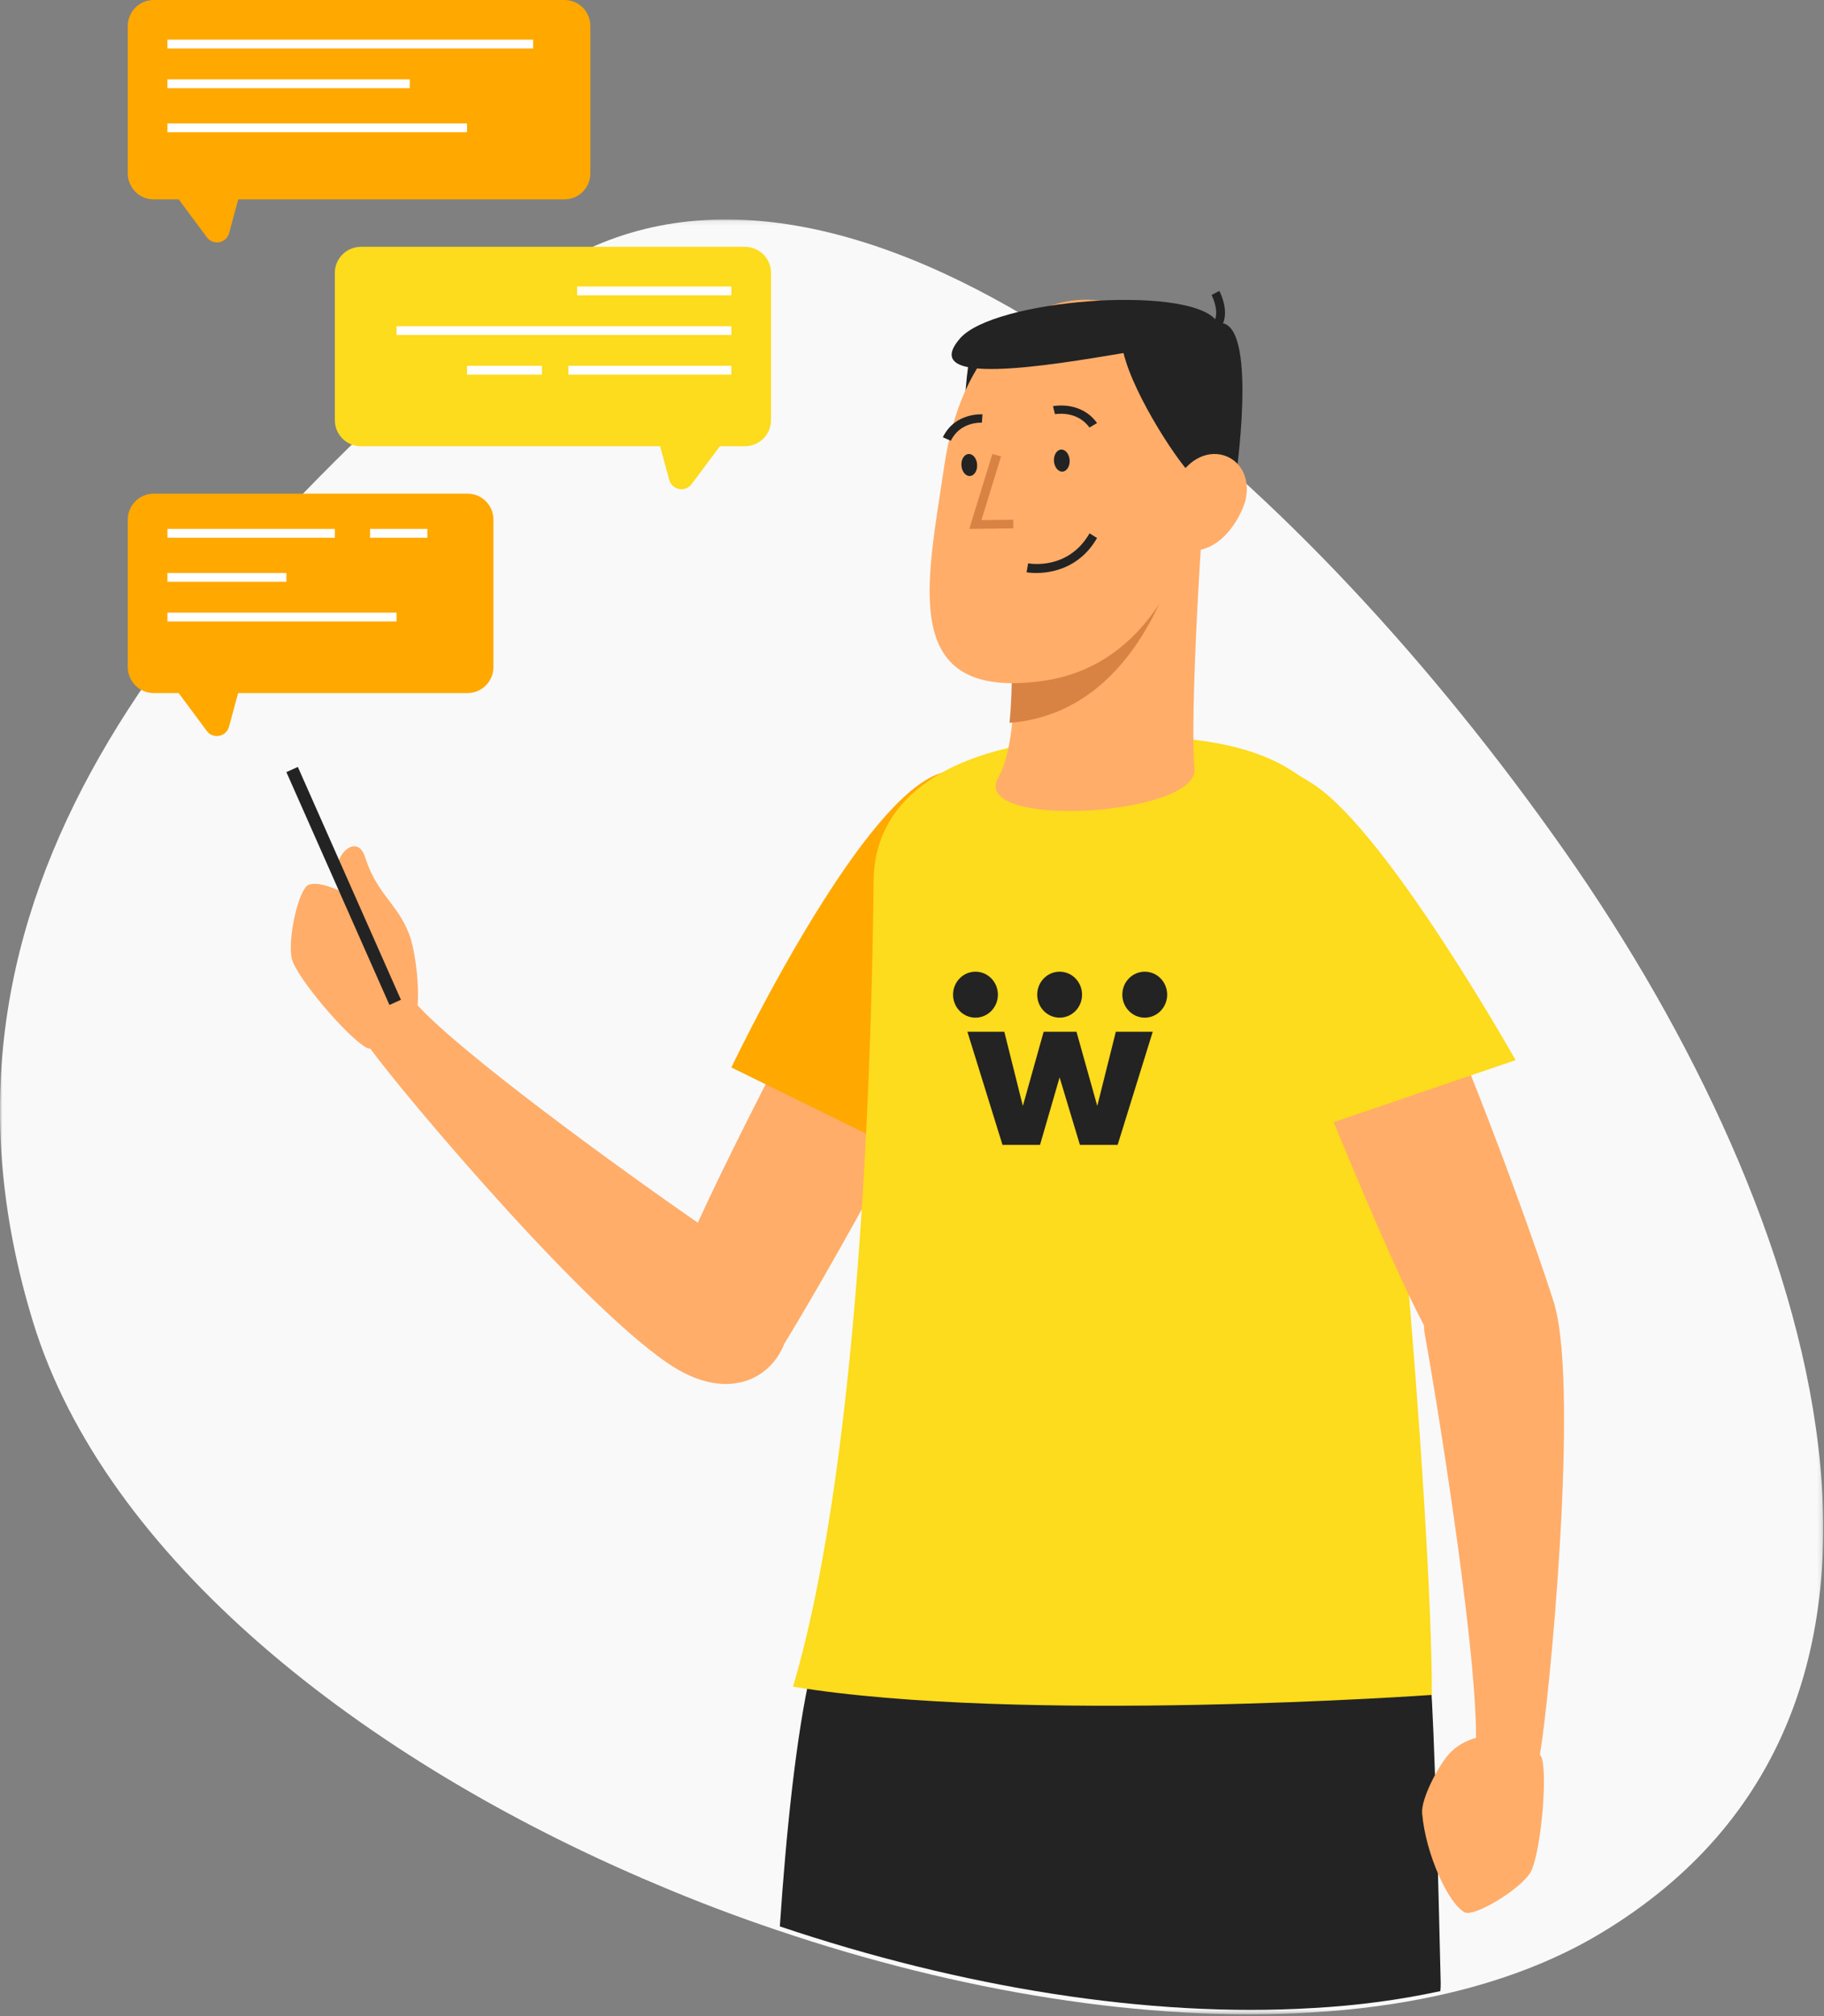 <svg width="400" height="442" viewBox="0 0 400 442" fill="none" xmlns="http://www.w3.org/2000/svg">
<rect x="0" y="0" width="400" height="442" fill="#808080" stroke="none"/>
<g clip-path="url(#clip0_990_1010)">
<mask id="mask0_990_1010" style="mask-type:luminance" maskUnits="userSpaceOnUse" x="0" y="48" width="400" height="394">
<path d="M0.001 48.106H399.835V441.546H0.001V48.106Z" fill="white"/>
</mask>
<g mask="url(#mask0_990_1010)">
<path fill-rule="evenodd" clip-rule="evenodd" d="M351.116 423.737C340.77 429.974 328.732 434.478 315.462 437.404C306.655 439.328 297.27 440.599 287.501 441.138C251.578 443.332 210.27 436.595 170.462 423.122C161.539 420.119 152.693 416.77 144.001 413.074C79.27 385.819 23.001 341.317 7.232 289.732C-21.576 195.569 40.27 127.854 111.885 65.721C140.924 40.506 178.77 44.125 217.924 65.413C227.078 70.379 236.27 76.308 245.462 83.044C279.962 108.414 314.116 145.332 342.962 186.369C399.578 266.942 432.347 374.886 351.116 423.737Z" fill="#F9F9F9"/>
</g>
<path fill-rule="evenodd" clip-rule="evenodd" d="M215.459 211.503L190.324 195.084C190.324 195.084 165.343 241.104 153.024 268.029C134.297 255.049 101.37 231.014 91.65 220.454C91.623 220.427 91.596 220.411 91.569 220.384C91.95 216.324 91.218 209.782 90.15 206.072C90.127 205.976 90.123 205.899 90.088 205.794C90.034 205.621 89.961 205.482 89.903 205.316C89.826 205.1 89.757 204.826 89.679 204.64C89.475 204.142 89.317 203.78 89.174 203.467C86.591 197.789 82.496 195.52 80.083 187.939C78.401 182.647 73.555 187.086 74.033 190.903C74.033 190.903 74.754 193.381 75.568 195.767C72.364 194.238 69.595 193.312 67.729 193.941C65.469 194.701 62.944 206.18 64.028 210.283C65.092 214.321 76.173 227.374 80.322 229.621C80.622 229.783 80.939 229.872 81.262 229.922C87.952 239.274 132.177 291.848 149.955 300.926C160.967 306.55 169.237 301.706 172.002 294.542C180.407 280.882 205.843 236.426 215.459 211.503Z" fill="#FFAD69"/>
<path fill-rule="evenodd" clip-rule="evenodd" d="M218.715 183.236C222.523 202.418 207.215 257.005 207.215 257.005L160.387 233.99C160.387 233.99 208.671 132.632 218.715 183.236Z" fill="#FFA800"/>
<path fill-rule="evenodd" clip-rule="evenodd" d="M315.942 434.629C315.942 435.241 315.942 435.853 315.865 436.465C307.067 438.377 297.692 439.639 287.933 440.174C252.047 442.354 210.781 435.662 171.015 422.279C172.398 401.86 174.549 380.561 177.854 366.184L287.817 368.363L296.424 368.554L312.792 368.86L313.752 368.898C314.521 377.617 315.443 412.91 315.942 434.629Z" fill="#232323"/>
<path fill-rule="evenodd" clip-rule="evenodd" d="M252.225 161.447C282.35 162.443 292.534 172.633 297.727 190.259C303.623 210.271 314.01 331.146 314.01 371.536C314.01 371.536 223.857 377.936 173.913 369.733C189.57 316.722 191.266 221.4 191.58 193.003C191.814 171.695 214.034 160.182 252.225 161.447Z" fill="#FDDB1D"/>
<path fill-rule="evenodd" clip-rule="evenodd" d="M226.352 111.508C223.39 109.267 207.943 111.3 212.394 79.671C214.013 68.131 224.79 75.834 232.418 77.373C240.045 78.913 235.196 112.077 235.196 112.077L226.352 111.508Z" fill="#232323"/>
<path fill-rule="evenodd" clip-rule="evenodd" d="M264.734 104.348C263.451 112.707 260.885 157.931 261.954 168.431C263.022 178.935 212.325 181.936 218.956 170.361C225.59 158.787 220.882 120.42 220.882 120.42L264.734 104.348Z" fill="#FFAD69"/>
<path fill-rule="evenodd" clip-rule="evenodd" d="M260.853 105.314L220.29 120.186C220.29 120.186 223.029 142.645 221.376 158.454C252.306 156.059 260.245 116.943 260.768 109.41C260.853 107.991 260.895 106.622 260.853 105.314Z" fill="#D88344"/>
<path fill-rule="evenodd" clip-rule="evenodd" d="M207.081 102.097C203.309 127.85 196.906 153.526 228.416 149.299C259.93 145.073 264.826 105.049 264.734 97.5C264.243 57.215 214.496 51.458 207.081 102.097Z" fill="#FFAD69"/>
<path fill-rule="evenodd" clip-rule="evenodd" d="M268.175 70.854C268.214 70.755 268.299 70.686 268.334 70.587C269.357 67.432 267.473 63.917 267.392 63.768L265.693 64.674C265.708 64.705 267.253 67.615 266.496 69.982C259.6 62.437 217.945 65.653 210.536 74.177C201.123 85.008 230.072 80.124 246.384 77.39C248.67 86.851 259.025 102.519 262.01 104.744L270.932 105.314C270.932 105.314 275.801 72.514 268.175 70.854Z" fill="#232323"/>
<path fill-rule="evenodd" clip-rule="evenodd" d="M337.686 384.601C339.692 373.529 346.298 305.513 340.951 286.177C340.943 286.146 340.947 286.115 340.939 286.081C337.206 273.977 318.67 221.805 305.249 197.101L276.328 205.535C276.328 205.535 300.533 268.299 312.27 290.497C312.304 291.094 312.304 291.678 312.421 292.294C314.148 301.45 323.797 359.548 323.689 380.946C321.551 381.539 319.375 382.654 317.644 384.616C315.441 387.117 311.6 394.3 311.871 397.485C312.641 406.576 317.725 417.406 321.207 419.195C323.336 420.288 333.373 414.144 335.576 410.524C337.745 406.961 339.417 389.968 338.14 385.436C338.054 385.124 337.845 384.874 337.686 384.601Z" fill="#FFAD69"/>
<path fill-rule="evenodd" clip-rule="evenodd" d="M288.253 172.075C304.549 182.945 332.367 232.388 332.367 232.388L282.831 249.275C282.831 249.275 245.265 143.403 288.253 172.075Z" fill="#FDDB1D"/>
<path fill-rule="evenodd" clip-rule="evenodd" d="M234.568 100.82C234.669 102.154 233.985 103.296 233.034 103.377C232.083 103.455 231.233 102.442 231.133 101.109C231.028 99.779 231.716 98.632 232.667 98.555C233.614 98.474 234.464 99.486 234.568 100.82Z" fill="#232323"/>
<path fill-rule="evenodd" clip-rule="evenodd" d="M214.278 101.786C214.379 103.12 213.695 104.262 212.744 104.344C211.797 104.421 210.943 103.409 210.842 102.079C210.738 100.745 211.426 99.599 212.377 99.522C213.324 99.44 214.178 100.453 214.278 101.786Z" fill="#232323"/>
<path fill-rule="evenodd" clip-rule="evenodd" d="M238.915 93.72C236.154 89.872 231.403 90.788 231.355 90.795L230.918 89.036C231.168 88.989 237.072 87.853 240.58 92.735L238.915 93.72Z" fill="#232323"/>
<path fill-rule="evenodd" clip-rule="evenodd" d="M208.516 96.618L206.764 95.857C209.365 90.471 215.212 90.818 215.459 90.829L215.324 92.656C215.143 92.645 210.554 92.415 208.516 96.618Z" fill="#232323"/>
<path fill-rule="evenodd" clip-rule="evenodd" d="M227.231 125.604C225.958 125.604 225.152 125.456 225.121 125.448L225.47 123.486C225.823 123.554 234.245 125.04 238.938 116.908L240.58 117.939C236.709 124.645 230.474 125.604 227.231 125.604Z" fill="#232323"/>
<path fill-rule="evenodd" clip-rule="evenodd" d="M212.561 115.942L217.622 99.517L219.528 100.047L215.227 114.014L222.195 113.927L222.222 115.821L212.561 115.942Z" fill="#D88344"/>
<path fill-rule="evenodd" clip-rule="evenodd" d="M87.922 219.158L85.404 220.29L62.802 169.248L65.316 168.116L87.922 219.158Z" fill="#232323"/>
<path fill-rule="evenodd" clip-rule="evenodd" d="M259.703 120.681C268.491 121.833 272.579 111.826 273.077 109.864C275.733 99.406 262.72 94.369 257.218 106.947C254.418 113.344 250.915 119.533 259.703 120.681Z" fill="#FFAD69"/>
<path fill-rule="evenodd" clip-rule="evenodd" d="M123.788 0H33.705C30.565 0 28.02 2.558 28.02 5.716V37.99C28.02 41.149 30.565 43.71 33.705 43.71H39.19L45.377 52.026C46.751 53.875 49.634 53.324 50.243 51.098L52.249 43.71H123.788C126.927 43.71 129.469 41.149 129.469 37.99V5.716C129.469 2.558 126.927 0 123.788 0Z" fill="#FFA800"/>
<path fill-rule="evenodd" clip-rule="evenodd" d="M36.715 10.628H116.908V8.696H36.715V10.628Z" fill="white"/>
<path fill-rule="evenodd" clip-rule="evenodd" d="M36.715 19.324H89.855V17.391H36.715V19.324Z" fill="white"/>
<path fill-rule="evenodd" clip-rule="evenodd" d="M36.715 28.985H102.415V27.053H36.715V28.985Z" fill="white"/>
<path fill-rule="evenodd" clip-rule="evenodd" d="M102.537 108.213H33.695C30.559 108.213 28.02 110.774 28.02 113.929V146.203C28.02 149.361 30.559 151.923 33.695 151.923H39.176L45.357 160.239C46.73 162.088 49.614 161.537 50.218 159.311L52.222 151.923H102.537C105.673 151.923 108.213 149.361 108.213 146.203V113.929C108.213 110.774 105.673 108.213 102.537 108.213Z" fill="#FFA800"/>
<path fill-rule="evenodd" clip-rule="evenodd" d="M36.715 117.874H73.43V115.942H36.715V117.874Z" fill="white"/>
<path fill-rule="evenodd" clip-rule="evenodd" d="M81.159 117.874H93.72V115.942H81.159V117.874Z" fill="white"/>
<path fill-rule="evenodd" clip-rule="evenodd" d="M36.715 127.536H62.802V125.604H36.715V127.536Z" fill="white"/>
<path fill-rule="evenodd" clip-rule="evenodd" d="M36.715 136.232H86.956V134.299H36.715V136.232Z" fill="white"/>
<path fill-rule="evenodd" clip-rule="evenodd" d="M79.135 54.106H163.381C166.529 54.106 169.082 56.668 169.082 59.822V92.1C169.082 95.254 166.529 97.816 163.381 97.816H157.868L151.655 106.136C150.275 107.981 147.376 107.43 146.773 105.203L144.755 97.816H79.135C75.982 97.816 73.43 95.254 73.43 92.1V59.822C73.43 56.668 75.982 54.106 79.135 54.106Z" fill="#FDDB1D"/>
<path fill-rule="evenodd" clip-rule="evenodd" d="M126.57 64.734H160.387V62.802H126.57V64.734Z" fill="white"/>
<path fill-rule="evenodd" clip-rule="evenodd" d="M86.957 73.43H160.387V71.498H86.957V73.43Z" fill="white"/>
<path fill-rule="evenodd" clip-rule="evenodd" d="M124.638 82.126H160.386V80.193H124.638V82.126Z" fill="white"/>
<path fill-rule="evenodd" clip-rule="evenodd" d="M102.416 82.126H118.841V80.193H102.416V82.126Z" fill="white"/>
<g clip-path="url(#clip1_990_1010)">
<path d="M245.095 250.967H236.826L232.368 236.172L228.074 250.967H219.845L212.148 226.164H220.241L224.312 242.433L228.871 226.164H236.07L240.629 242.433L244.7 226.164H252.792L245.095 250.967Z" fill="#232323"/>
<path d="M227.459 218.039C227.459 220.822 229.661 223.079 232.376 223.079C235.092 223.079 237.294 220.822 237.294 218.039C237.294 215.256 235.092 213 232.376 213C229.661 213 227.459 215.256 227.459 218.039Z" fill="#232323"/>
<path d="M209.003 218.039C209.003 220.822 211.205 223.079 213.92 223.079C216.636 223.079 218.838 220.822 218.838 218.039C218.838 215.256 216.636 213 213.92 213C211.205 213 209.003 215.256 209.003 218.039Z" fill="#232323"/>
<path d="M255.958 218.039C255.958 220.822 253.756 223.079 251.041 223.079C248.325 223.079 246.123 220.822 246.123 218.039C246.123 215.256 248.325 213 251.041 213C253.756 213 255.958 215.256 255.958 218.039Z" fill="#232323"/>
</g>
</g>
<defs>
<clipPath id="clip0_990_1010">
<rect width="400" height="442" fill="white"/>
</clipPath>
<clipPath id="clip1_990_1010">
<rect width="47" height="38" fill="white" transform="translate(209 213)"/>
</clipPath>
</defs>
</svg>

